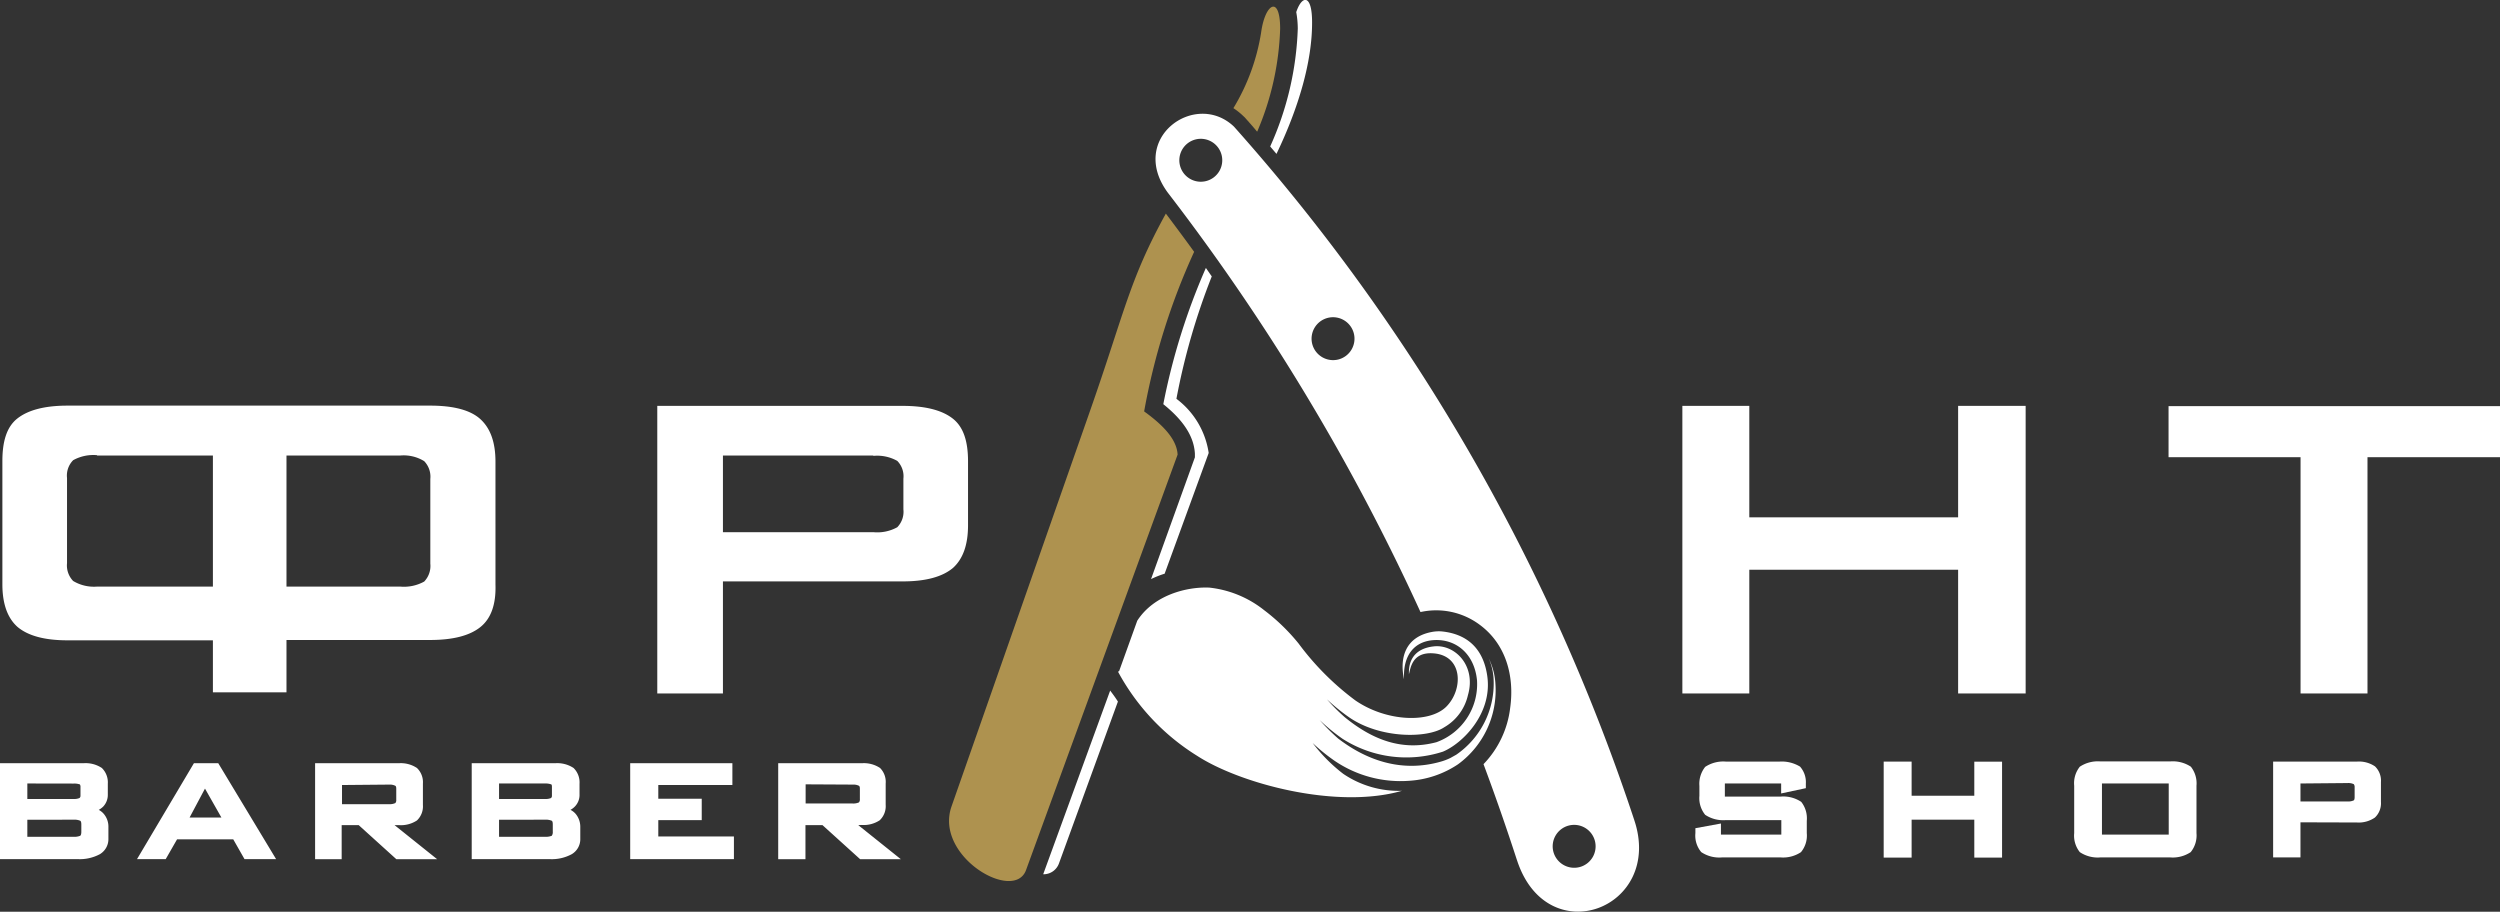 <?xml version="1.0" encoding="UTF-8"?> <svg xmlns="http://www.w3.org/2000/svg" viewBox="0 0 293.56 107.06"><rect x="0" y="0" width="293.56" height="107.06" fill="#333333" stroke="none"/> <defs> <style>.cls-1,.cls-2{fill:#fff;}.cls-1,.cls-3{fill-rule:evenodd;}.cls-3{fill:#ae924f;}</style> </defs> <g id="Слой_2" data-name="Слой 2"> <g id="Layer_1" data-name="Layer 1"> <path class="cls-1" d="M11.6,95.1a2,2,0,0,1,.57.45,2.31,2.31,0,0,1,.56,1.57v1.35a2.06,2.06,0,0,1-1,1.83,5,5,0,0,1-2.65.58H0V89.62H9.81a3.45,3.45,0,0,1,2.15.56,2.36,2.36,0,0,1,.7,1.84V93.3a2,2,0,0,1-.55,1.42,2.6,2.6,0,0,1-.51.38Zm15.79,3.46h-6.6l-1.33,2.32H16.09l6.68-11.26h2.86l6.79,11.26H28.71l-1.32-2.32Zm18.94-1.67,5,4H46.54l-4.42-4h-2v4H37V89.62h9.84a3.44,3.44,0,0,1,2.12.56,2.31,2.31,0,0,1,.7,1.84v2.5a2.28,2.28,0,0,1-.7,1.82,3.42,3.42,0,0,1-2.12.55ZM67,95.1a2.06,2.06,0,0,1,.58.45,2.36,2.36,0,0,1,.56,1.57v1.35a2.05,2.05,0,0,1-1,1.83,4.92,4.92,0,0,1-2.64.58H55.39V89.62H65.2a3.48,3.48,0,0,1,2.15.56,2.36,2.36,0,0,1,.7,1.84V93.3a1.94,1.94,0,0,1-.56,1.42,2.12,2.12,0,0,1-.51.38Zm10.3-2.92v1.61h5.1V96.3h-5.1v1.92h8.88v2.66H74V89.62H86v2.56Zm23.48,4.71,5,4H101l-4.42-4h-2v4H91.38V89.62h9.84a3.44,3.44,0,0,1,2.12.56A2.31,2.31,0,0,1,104,92v2.5a2.28,2.28,0,0,1-.7,1.82,3.41,3.41,0,0,1-2.11.55ZM3.21,92v1.82H8.64a1.62,1.62,0,0,0,.69-.11.33.33,0,0,0,.12-.29v-1a.51.51,0,0,0-.07-.31,2,2,0,0,0-.74-.1Zm0,4.26v2H8.64a1.83,1.83,0,0,0,.78-.12c.12-.1.13-.35.13-.48v-.8c0-.14,0-.39-.12-.48a1.76,1.76,0,0,0-.79-.13ZM22.26,96H26L24.07,92.6,22.26,96Zm17.9-3.82v2.25H45.7a1.59,1.59,0,0,0,.72-.13.52.52,0,0,0,.11-.38V92.65c0-.12,0-.31-.11-.38a1.47,1.47,0,0,0-.72-.14ZM58.6,92v1.82H64a1.66,1.66,0,0,0,.7-.11.34.34,0,0,0,.11-.29v-1c0-.1,0-.25-.07-.31A2,2,0,0,0,64,92Zm0,4.26v2H64a1.88,1.88,0,0,0,.79-.12.74.74,0,0,0,.12-.48v-.8c0-.14,0-.39-.11-.48a1.8,1.8,0,0,0-.8-.13Zm36-4.16v2.25h5.54a1.59,1.59,0,0,0,.72-.13.52.52,0,0,0,.11-.38V92.65c0-.12,0-.31-.11-.38a1.47,1.47,0,0,0-.72-.14Z"></path> <path class="cls-1" d="M209.13,92h-6.59v1.54h6.53a3.8,3.8,0,0,1,2.44.62,3.13,3.13,0,0,1,.65,2.23v1.44a3.06,3.06,0,0,1-.68,2.23,3.77,3.77,0,0,1-2.41.62h-6.85a3.8,3.8,0,0,1-2.45-.62,3,3,0,0,1-.69-2.23v-.58l3-.55V98h7.09V96.3h-6.5a3.84,3.84,0,0,1-2.44-.62,3.09,3.09,0,0,1-.68-2.22V92.28a3.19,3.19,0,0,1,.68-2.23,3.84,3.84,0,0,1,2.44-.62h6.27a4.13,4.13,0,0,1,2.43.59,2.77,2.77,0,0,1,.68,2v.53l-2.9.62V92Zm15.34,1.44h7.36v-4h3.26V100.7h-3.26V96.25h-7.36v4.45h-3.28V89.43h3.28v4Zm19.09-1.18a3.1,3.1,0,0,1,.66-2.23,3.83,3.83,0,0,1,2.43-.62h8.17a3.84,3.84,0,0,1,2.44.62,3.16,3.16,0,0,1,.66,2.23v5.57a3.1,3.1,0,0,1-.68,2.23,3.79,3.79,0,0,1-2.42.62h-8.17a3.77,3.77,0,0,1-2.43-.62,3.09,3.09,0,0,1-.66-2.23V92.28Zm26.57,4.3v4.12h-3.21V89.43h9.84a3.36,3.36,0,0,1,2.12.56,2.33,2.33,0,0,1,.7,1.84v2.35a2.29,2.29,0,0,1-.71,1.82,3.33,3.33,0,0,1-2.11.58ZM246.82,98h7.84V92h-7.84V98Zm23.31-6v2.11h5.54a1.49,1.49,0,0,0,.72-.13c.09-.07.1-.28.1-.38V92.46a.56.56,0,0,0-.1-.38,1.49,1.49,0,0,0-.72-.13Z"></path> <path class="cls-2" d="M33.64,53.49H47a4.58,4.58,0,0,1,2.81.66,2.63,2.63,0,0,1,.72,2.09v9.95a2.65,2.65,0,0,1-.72,2.1,4.91,4.91,0,0,1-2.81.59H33.64V53.49Zm0,27.81V75.15H50.51q4,0,5.89-1.51t1.78-5V54.21c0-2.27-.59-3.92-1.78-5s-3.21-1.58-5.89-1.58H7.93c-2.66,0-4.62.51-5.89,1.51s-1.76,2.72-1.76,5V68.6q0,3.42,1.76,5c1.24,1.06,3.21,1.59,5.89,1.59H25V81.3ZM11.4,53.49H25V68.88H11.4a4.73,4.73,0,0,1-2.81-.66,2.63,2.63,0,0,1-.72-2.09v-10a2.57,2.57,0,0,1,.72-2.09,4.88,4.88,0,0,1,2.81-.59Zm91.15,0H84.89v9h17.66a4.83,4.83,0,0,0,2.81-.58,2.6,2.6,0,0,0,.72-2.1v-3.6a2.57,2.57,0,0,0-.72-2.09,4.82,4.82,0,0,0-2.81-.59ZM77.18,81.43V47.66H106c2.65,0,4.63.5,5.9,1.51s1.77,2.72,1.77,5v7.52q0,3.41-1.77,5c-1.25,1.05-3.21,1.58-5.9,1.58H84.89V81.43Zm120.37,0V47.66h7.86V60.75h24.52V47.66h7.93V81.43h-7.93V66.9H205.41V81.43ZM278,53.69V81.43h-7.86V53.69H254.64v-6h38.92v6Z"></path> <path class="cls-3" d="M111.72,94.73c-2,5.84,7.36,11.28,8.76,7.44l17.8-48.79c-.1-1.8-1.7-3.46-3.93-5.07a78.19,78.19,0,0,1,5.87-18.74c-1.09-1.51-2.2-3-3.32-4.49-4.29,7.78-4.83,11.54-8.88,23.1l-16.3,46.55Zm35.91-79.28a33.25,33.25,0,0,0,2.69-12.07c0-4-1.76-3-2.23.41a24.46,24.46,0,0,1-3.26,8.91,7.88,7.88,0,0,1,1.24,1l.06.05,0,0c.5.56,1,1.12,1.46,1.68Z"></path> <path class="cls-1" d="M178.13,101c3.54,10.9,17.26,5.69,13.77-4.71a231.53,231.53,0,0,0-47-81.42c-4.55-4.34-12.54,1.41-7.72,7.82A253.18,253.18,0,0,1,166.8,71.87a8.54,8.54,0,0,1,6.95,1.49c3.11,2.29,4.1,6.07,3.58,9.77a11.45,11.45,0,0,1-3.13,6.6q2.07,5.55,3.93,11.28Zm-55.62,1.66a1.92,1.92,0,0,0,1.84-1.28l6.92-19-.13-.2c-.24-.37-.51-.73-.78-1.09l-7.85,21.53Zm14.26-35.33,5.16-14.14a9.72,9.72,0,0,0-3.79-6.36,78.45,78.45,0,0,1,4.15-14.37l-.69-1a76.06,76.06,0,0,0-5,16c1.84,1.48,3.58,3.4,3.71,5.81l0,.43L135.16,68a11.47,11.47,0,0,1,1.61-.64Zm13.12-49.26c2.56-5.33,4.2-10.8,4.18-15.47,0-3.3-1.18-3.21-1.86-1.18a11.21,11.21,0,0,1,.18,1.94,36.49,36.49,0,0,1-3.24,13.84l.74.87ZM131.28,78.87a26.33,26.33,0,0,0,9.29,9.88c5.06,3.28,16.4,6.32,24.05,4.11a11.6,11.6,0,0,1-6.9-2,19,19,0,0,1-3.58-3.61,21.87,21.87,0,0,0,2.58,2.09,13.75,13.75,0,0,0,8.8,2.34h0a11.56,11.56,0,0,0,5.68-1.93h0a10.75,10.75,0,0,0,4.4-9.44,7.64,7.64,0,0,0-.79-3,6.88,6.88,0,0,1,.58,2.59A10.14,10.14,0,0,1,171,88.62l-.68.38h0a6.63,6.63,0,0,1-1.12.43c-4.52,1.3-8.63-.08-12.06-2.7a23.38,23.38,0,0,1-2.17-2.17,22.18,22.18,0,0,0,2.69,2.2,13.91,13.91,0,0,0,11.78,1.5c2.26-.94,5.8-4.42,5.21-8.81-.41-3.09-2.18-5-5.39-5.31a4.38,4.38,0,0,0-1.14.07c-3.07.58-3.81,3-3.25,5.57-.15-2.8,1.17-4.5,3.57-4.62,2.61-.12,4.72,1.69,5,4.77a7.25,7.25,0,0,1-4.76,7.22c-4.09,1.09-7.58-.33-10.77-2.93a21.75,21.75,0,0,1-2.09-2.1,23.29,23.29,0,0,0,2.6,2.11c3.63,2.51,9.16,2.5,11.15,1.18a5.85,5.85,0,0,0,2.8-3.78c1-3.45-1.52-6-4-5.73s-2.92,1.91-2.93,3v.27h0c.2-.71.37-2.65,2.9-2.45,3.48.27,3.48,4.26,1.5,6.25s-7.09,1.77-10.71-.74a32.06,32.06,0,0,1-6.64-6.66,23.24,23.24,0,0,0-4.06-3.93,12.5,12.5,0,0,0-6.42-2.64c-2.66-.12-6.53.87-8.47,3.89l-2.13,5.92ZM182.4,100a2.52,2.52,0,1,1,3.07,1.82A2.53,2.53,0,0,1,182.4,100Zm-28.31-59.6a2.52,2.52,0,1,1,3.07,1.81,2.53,2.53,0,0,1-3.07-1.81ZM138.56,19.44a2.52,2.52,0,1,1,3.07,1.82,2.52,2.52,0,0,1-3.07-1.82Z"></path> </g> </g> </svg> 